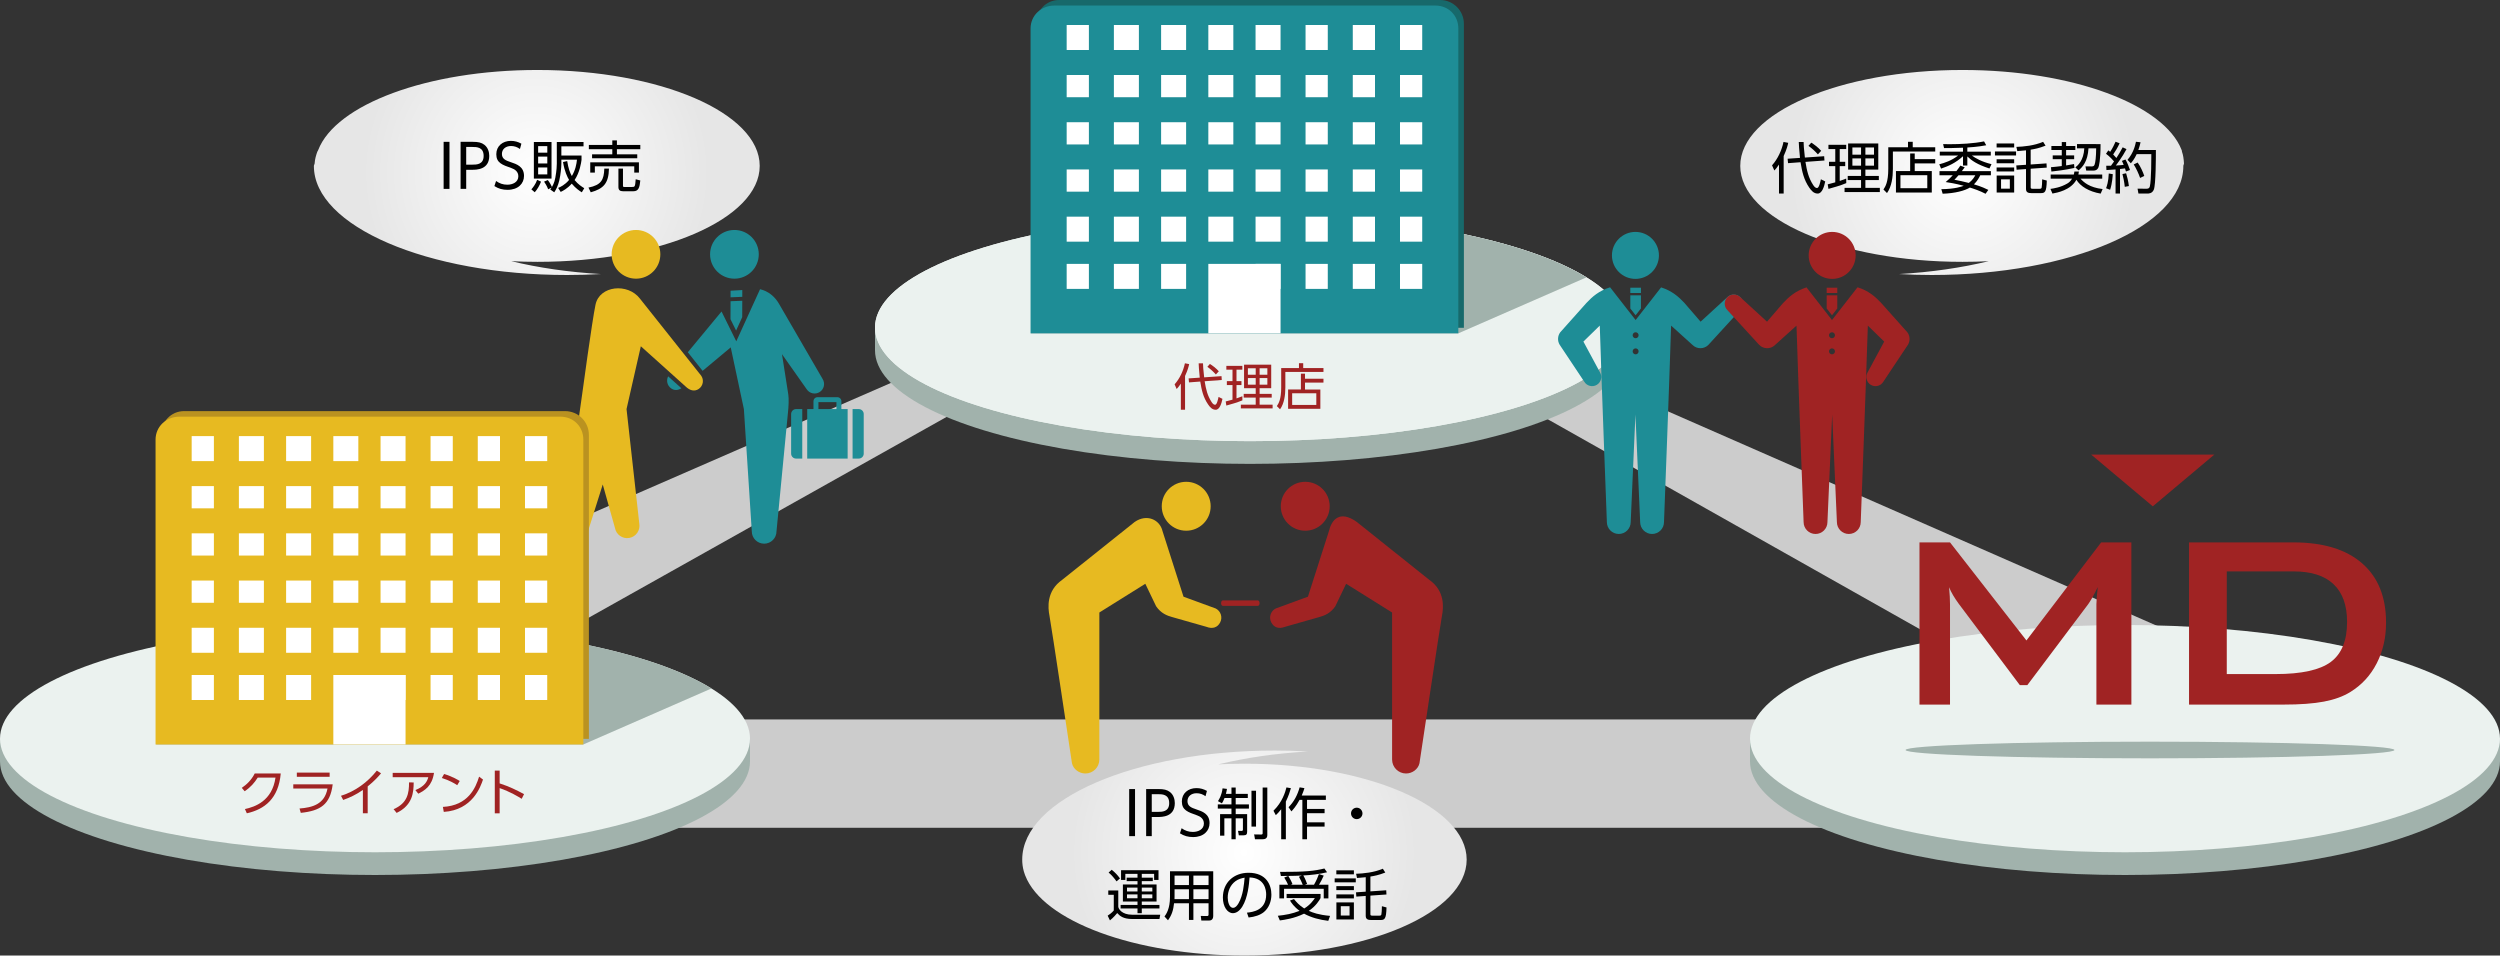 <?xml version="1.0" encoding="utf-8"?>
<!-- Generator: Adobe Illustrator 16.0.4, SVG Export Plug-In . SVG Version: 6.00 Build 0)  -->
<!DOCTYPE svg PUBLIC "-//W3C//DTD SVG 1.1//EN" "http://www.w3.org/Graphics/SVG/1.1/DTD/svg11.dtd">
<svg version="1.1" id="レイヤー_1" xmlns="http://www.w3.org/2000/svg" xmlns:xlink="http://www.w3.org/1999/xlink" x="0px"
	 y="0px" width="900px" height="344px" viewBox="0 0 900 344" enable-background="new 0 0 900 344" xml:space="preserve">
<rect x="0" y="0" width="900" height="344" fill="#333333" stroke="none"/>
<g>
	<rect x="187" y="259" fill="#CCCCCC" width="526" height="39"/>
	<polygon fill="#CCCCCC" points="135.336,265.347 98.966,234.533 461.488,76.486 475.857,74.301 	"/>
	<polygon fill="#CCCCCC" points="757.338,263.849 417.094,71.902 431.382,73.959 793.424,232.705 	"/>
	<g>
		<ellipse fill="#A1B2AC" cx="450" cy="126.091" rx="135" ry="40.909"/>
		<rect x="315" y="118" fill="#A1B2AC" width="270" height="8"/>
	</g>
	<g>
		<ellipse fill="#A1B2AC" cx="765" cy="274.091" rx="135" ry="40.909"/>
		<rect x="630" y="266" fill="#A1B2AC" width="270" height="8"/>
	</g>
	<g>
		<ellipse fill="#A1B2AC" cx="135" cy="274.091" rx="135" ry="40.909"/>
		<rect y="266" fill="#A1B2AC" width="270" height="8"/>
	</g>
	
		<radialGradient id="SVGID_1_" cx="758.393" cy="30.415" r="106.615" gradientTransform="matrix(-0.586 0 0 0.586 637.514 44.281)" gradientUnits="userSpaceOnUse">
		<stop  offset="0" style="stop-color:#FFFFFF"/>
		<stop  offset="1" style="stop-color:#E6E6E6"/>
	</radialGradient>
	<path fill="url(#SVGID_1_)" d="M113,59.729c0-0.306,0.253-0.612,0.271-0.917c0.087-1.521,0.509-2.952,1.001-4.3
		c0.013-0.037,0.086-0.073,0.1-0.109c0.05-0.136,0.13-0.27,0.184-0.404c6.324-16.345,39.257-28.805,78.921-28.805
		c44.187,0,80.016,15.461,80.016,34.534c0,19.072-35.817,34.534-80.004,34.534c-3.198,0-6.35-0.084-9.451-0.241
		c9.8,2.367,20.718,3.976,32.33,4.637c-3.926,0.224-8.173,0.341-12.24,0.341C153.933,99,113,81.436,113,59.771
		c0-0.007,0-0.014,0-0.021S113,59.736,113,59.729z"/>
	
		<radialGradient id="SVGID_2_" cx="1450.791" cy="30.415" r="106.201" gradientTransform="matrix(0.586 0 0 0.586 -143.512 44.281)" gradientUnits="userSpaceOnUse">
		<stop  offset="0" style="stop-color:#FFFFFF"/>
		<stop  offset="1" style="stop-color:#E6E6E6"/>
	</radialGradient>
	<path fill="url(#SVGID_2_)" d="M786,59.729c0-0.306,0.248-0.612,0.229-0.917c-0.087-1.521-0.259-2.952-0.751-4.3
		c-0.013-0.037,0.039-0.073,0.025-0.109c-0.05-0.136-0.067-0.27-0.121-0.404c-6.324-16.345-39.226-28.805-78.891-28.805
		c-44.187,0-80,15.461-80,34.534c0,19.072,35.825,34.534,80.013,34.534c3.198,0,6.354-0.084,9.454-0.241
		c-9.799,2.367-20.716,3.976-32.327,4.637c3.926,0.224,7.673,0.341,11.739,0.341C745.566,99,786,81.436,786,59.771
		c0-0.007,0-0.014,0-0.021S786,59.736,786,59.729z"/>
	<ellipse fill="#EBF2EF" cx="450" cy="117.909" rx="135" ry="40.909"/>
	<ellipse fill="#EBF2EF" cx="450" cy="117.909" rx="135" ry="40.909"/>
	<g>
		<defs>
			<ellipse id="SVGID_3_" cx="450" cy="117.909" rx="135" ry="40.909"/>
		</defs>
		<clipPath id="SVGID_4_">
			<use xlink:href="#SVGID_3_"  overflow="visible"/>
		</clipPath>
		<path clip-path="url(#SVGID_4_)" fill="#A1B2AC" d="M371,120h154l75-32.772c0-4.52-4.477-8.228-10-8.228H456
			c-5.523,0-10,3.708-10,8.228L371,120z"/>
	</g>
	<g>
		<path fill="#17696B" d="M527,118H373V8.571C373,3.837,376.552,0,381.286,0h137.143C523.163,0,527,3.837,527,8.571V118z"/>
		<path fill="#1E8D96" d="M525,120H371V10.286C371,5.552,374.838,2,379.571,2h137.144C521.449,2,525,5.552,525,10.286V120z"/>
		<g>
			<rect x="384" y="9" fill="#FFFFFF" width="8" height="9"/>
			<rect x="401" y="9" fill="#FFFFFF" width="9" height="9"/>
			<rect x="418" y="9" fill="#FFFFFF" width="9" height="9"/>
			<rect x="435" y="9" fill="#FFFFFF" width="9" height="9"/>
			<rect x="452" y="9" fill="#FFFFFF" width="9" height="9"/>
			<rect x="470" y="9" fill="#FFFFFF" width="8" height="9"/>
			<rect x="487" y="9" fill="#FFFFFF" width="8" height="9"/>
			<rect x="504" y="9" fill="#FFFFFF" width="8" height="9"/>
			<rect x="384" y="27" fill="#FFFFFF" width="8" height="8"/>
			<rect x="401" y="27" fill="#FFFFFF" width="9" height="8"/>
			<rect x="418" y="27" fill="#FFFFFF" width="9" height="8"/>
			<rect x="435" y="27" fill="#FFFFFF" width="9" height="8"/>
			<rect x="452" y="27" fill="#FFFFFF" width="9" height="8"/>
			<rect x="470" y="27" fill="#FFFFFF" width="8" height="8"/>
			<rect x="487" y="27" fill="#FFFFFF" width="8" height="8"/>
			<rect x="504" y="27" fill="#FFFFFF" width="8" height="8"/>
			<rect x="384" y="44" fill="#FFFFFF" width="8" height="8"/>
			<rect x="401" y="44" fill="#FFFFFF" width="9" height="8"/>
			<rect x="418" y="44" fill="#FFFFFF" width="9" height="8"/>
			<rect x="435" y="44" fill="#FFFFFF" width="9" height="8"/>
			<rect x="452" y="44" fill="#FFFFFF" width="9" height="8"/>
			<rect x="470" y="44" fill="#FFFFFF" width="8" height="8"/>
			<rect x="487" y="44" fill="#FFFFFF" width="8" height="8"/>
			<rect x="504" y="44" fill="#FFFFFF" width="8" height="8"/>
			<rect x="384" y="61" fill="#FFFFFF" width="8" height="8"/>
			<rect x="401" y="61" fill="#FFFFFF" width="9" height="8"/>
			<rect x="418" y="61" fill="#FFFFFF" width="9" height="8"/>
			<rect x="435" y="61" fill="#FFFFFF" width="9" height="8"/>
			<rect x="452" y="61" fill="#FFFFFF" width="9" height="8"/>
			<rect x="470" y="61" fill="#FFFFFF" width="8" height="8"/>
			<rect x="487" y="61" fill="#FFFFFF" width="8" height="8"/>
			<rect x="504" y="61" fill="#FFFFFF" width="8" height="8"/>
			<rect x="384" y="78" fill="#FFFFFF" width="8" height="9"/>
			<rect x="401" y="78" fill="#FFFFFF" width="9" height="9"/>
			<rect x="418" y="78" fill="#FFFFFF" width="9" height="9"/>
			<rect x="435" y="78" fill="#FFFFFF" width="9" height="9"/>
			<rect x="452" y="78" fill="#FFFFFF" width="9" height="9"/>
			<rect x="470" y="78" fill="#FFFFFF" width="8" height="9"/>
			<rect x="487" y="78" fill="#FFFFFF" width="8" height="9"/>
			<rect x="504" y="78" fill="#FFFFFF" width="8" height="9"/>
			<rect x="384" y="95" fill="#FFFFFF" width="8" height="9"/>
			<rect x="401" y="95" fill="#FFFFFF" width="9" height="9"/>
			<rect x="418" y="95" fill="#FFFFFF" width="9" height="9"/>
			<rect x="435" y="95" fill="#FFFFFF" width="26" height="25"/>
			<rect x="452" y="95" fill="#FFFFFF" width="9" height="9"/>
			<rect x="470" y="95" fill="#FFFFFF" width="8" height="9"/>
			<rect x="487" y="95" fill="#FFFFFF" width="8" height="9"/>
			<rect x="504" y="95" fill="#FFFFFF" width="8" height="9"/>
		</g>
	</g>
	<ellipse fill="#EBF2EF" cx="765" cy="265.909" rx="135" ry="40.909"/>
	<ellipse fill="#A1B2AC" cx="774" cy="270" rx="88" ry="3"/>
	<ellipse fill="#EBF2EF" cx="135" cy="265.909" rx="135" ry="40.909"/>
	<g>
		<g>
			<path fill="#A02323" d="M691.011,253.651v-58.39h10.994l27.511,35.302l26.899-35.302h10.883v58.39h-12.595v-36.073
				c0-0.698,0.046-1.582,0.136-2.65c0.094-1.07,0.214-2.263,0.359-3.588c-0.737,1.511-1.378,2.754-1.933,3.731
				c-0.551,0.971-1.047,1.772-1.489,2.4l-21.93,29.166h-2.71l-21.985-29.274c-0.812-1.11-1.499-2.148-2.068-3.125
				c-0.573-0.978-1.041-1.922-1.41-2.848c0.112,1.218,0.192,2.322,0.248,3.319c0.056,0.991,0.084,1.955,0.084,2.868v36.073H691.011z
				"/>
			<path fill="#A02323" d="M788.051,253.651v-58.39h37.566c10.709,0,18.947,2.509,24.717,7.514
				c5.764,5.008,8.645,12.121,8.645,21.322c0,5.453-1.122,10.36-3.371,14.72c-2.244,4.369-5.413,7.805-9.5,10.307
				c-2.543,1.583-5.699,2.729-9.471,3.449c-3.779,0.719-8.61,1.078-14.504,1.078H788.051z M801.638,242.664h17.568
				c9.356,0,15.98-1.462,19.886-4.37c3.902-2.909,5.856-7.71,5.856-14.414c0-5.972-1.62-10.486-4.862-13.563
				c-3.239-3.073-8.027-4.611-14.363-4.611h-24.085V242.664z"/>
		</g>
		<polygon fill="#A02323" points="775.004,182.281 752.829,163.652 797.158,163.652 		"/>
	</g>
	<g>
		<g>
			<circle fill="#A02323" cx="469.883" cy="182.252" r="8.805"/>
			<path fill="#A02323" d="M459.238,219.066c-1.816,0.941-2.525,3.176-1.584,4.992c0.94,1.814,2.684,2.486,4.991,1.583l12.304-3.501
				c1.754-0.473,4.038-1.331,5.768-3.891l3.885-8.089l16.55,10.341v52.924c0,2.777,2.252,5.031,5.029,5.031
				c2.245,0,4.358-1.558,4.83-3.699c0,0,7.53-50.281,8.098-53.121c0.569-2.84,1.136-8.898-4.544-12.875l-26.139-20.866
				c-6.129-4.377-9.052-0.777-9.998,3.252l-7.573,23.66L459.238,219.066z"/>
		</g>
		<g>
			<circle fill="#E7BA21" cx="427.035" cy="182.252" r="8.805"/>
			<path fill="#E7BA21" d="M437.68,219.066c1.816,0.941,2.525,3.176,1.584,4.992c-0.939,1.814-2.684,2.486-4.992,1.583
				l-12.303-3.501c-1.754-0.473-4.037-1.331-5.77-3.891l-3.883-8.089l-16.549,10.341v52.924c0,2.777-2.254,5.031-5.029,5.031
				c-2.247,0-4.359-1.558-4.832-3.699c0,0-7.529-50.281-8.098-53.121s-1.135-8.898,4.545-12.875l26.139-20.866
				c4.414-3.041,9.053-0.777,9.998,3.252l7.572,23.66L437.68,219.066z"/>
		</g>
		<path fill="#A02323" d="M453.449,217.129c0,0.547-0.288,0.99-0.643,0.99h-12.578c-0.353,0-0.641-0.443-0.641-0.99l0,0
			c0-0.547,0.288-0.99,0.641-0.99h12.578C453.161,216.139,453.449,216.582,453.449,217.129L453.449,217.129z"/>
	</g>
	<g>
		<g>
			<circle fill="#E7BA21" cx="228.958" cy="91.556" r="8.767"/>
			<path fill="#E7BA21" d="M252.429,135.25l-22.025-27.717c-4.357-5.742-14.554-4.752-16.011,2.109
				c-1.239,5.84-4.828,32.383-4.828,32.383c-0.016,0.093-0.029,0.193-0.042,0.296l-6.723,47.626
				c-0.544,2.395,0.957,4.777,3.354,5.321c2.395,0.543,4.777-0.958,5.32-3.354l5.52-17.502l4.395,15.647
				c0.43,2.418,2.738,4.029,5.157,3.599c2.418-0.429,4.03-2.739,3.601-5.157l-4.593-41.231l5.147-22.613l16.127,14.486
				c1.502,1.454,3.2,1.928,4.748,0.854C253.121,138.922,253.503,136.796,252.429,135.25z"/>
			<circle fill="#1E8D96" cx="264.393" cy="91.556" r="8.767"/>
			<g>
				<path fill="#1E8D96" d="M290.596,165.086h14.553v-17.814h-2.25v-2.828c0-0.802-0.653-1.455-1.455-1.455h-7.143
					c-0.801,0-1.453,0.652-1.453,1.455v2.828h-2.252V165.086z M294.63,144.771h6.486v2.5h-6.486V144.771z"/>
				<path fill="#1E8D96" d="M288.815,147.272h-2.229c-0.982,0-1.78,0.797-1.78,1.783v14.249c0,0.984,0.798,1.783,1.78,1.783h2.229
					V147.272z"/>
				<path fill="#1E8D96" d="M309.158,147.272h-2.228v17.814h2.228c0.984,0,1.782-0.798,1.782-1.783v-14.249
					C310.94,148.069,310.143,147.272,309.158,147.272z"/>
			</g>
			<path fill="#1E8D96" d="M240.53,135.483c-0.754,1.484-0.332,3.334,1.064,4.327c1.203,0.853,2.464,0.729,3.715-0.034
				L240.53,135.483z"/>
		</g>
		<g>
			<path fill="#1E8D96" d="M296.129,136.415l-8.833-15.228l-6.625-11.422c-1.71-3.174-4.298-5.015-7.054-5.647l-8.558,18.76
				l-5.309-10.738l-12.137,14.664l5.324,6.701l10.126-8.449l4.734,22.216l2.846,44.006c0,2.456,1.993,4.447,4.449,4.447
				c2.455,0,4.447-1.992,4.447-4.447l4.146-42.966c0.198-1.782,0.347-4.801,0.101-6.286c0,0-1.109-6.948-2.271-14.52l8.868,12.589
				c1.015,1.587,3.125,2.049,4.711,1.034C296.683,140.112,297.146,138.001,296.129,136.415z"/>
			<polygon fill="#1E8D96" points="267.219,106.861 267.226,104.423 263.007,104.66 263,107.032 			"/>
			<polygon fill="#1E8D96" points="264.998,119.002 267.201,114.177 267.215,108.271 262.996,108.441 262.98,114.92 			"/>
		</g>
	</g>
	<g>
		<path fill="#A02323" d="M426.619,147.511h-1.512v-9.399c-0.738,1.099-1.099,1.495-1.513,1.927l-0.738-1.675
			c1.873-2.106,3.151-4.896,3.709-7.58l1.531,0.288c-0.144,0.685-0.45,2.053-1.477,4.285V147.511z M439.745,135.412l0.09,1.386
			l-6.158,0.45c0.468,2.845,0.954,5.132,2.557,7.581c0.522,0.792,0.937,0.882,1.225,0.882c0.612,0,1.044-1.944,1.224-2.827
			l1.405,0.702c-0.324,1.585-0.99,3.926-2.431,3.926c-1.243,0-2.035-0.883-2.737-1.909c-1.8-2.61-2.358-5.312-2.827-8.246
			l-4.051,0.306l-0.144-1.44l4.015-0.27c-0.306-3.043-0.36-4.178-0.396-5.149h1.566c0.018,0.828,0.072,2.196,0.414,5.041
			L439.745,135.412z M437.71,134.817c-0.882-1.008-1.927-1.962-3.061-2.755l0.918-1.044c0.846,0.522,2.215,1.513,3.205,2.646
			L437.71,134.817z"/>
		<path fill="#A02323" d="M447.265,144.125c-1.782,0.774-4.339,1.477-5.78,1.873l-0.234-1.477c0.63-0.144,1.621-0.432,2.449-0.648
			v-5.257h-2.035v-1.405h2.035v-4.123h-2.215v-1.386h5.762v1.386h-2.106v4.123h1.783v1.405h-1.783v4.807
			c0.882-0.306,1.44-0.521,2.106-0.773L447.265,144.125z M457.637,131.289v8.462h-4.178v2.053h4.357v1.332h-4.357v2.539h4.682v1.351
			h-11.434v-1.351h5.348v-2.539h-4.321v-1.332h4.321v-2.053h-4.195v-8.462H457.637z M452.055,132.584h-2.809v2.322h2.809V132.584z
			 M452.055,136.114h-2.809v2.358h2.809V136.114z M456.25,132.584h-2.791v2.322h2.791V132.584z M456.25,136.114h-2.791v2.358h2.791
			V136.114z"/>
		<path fill="#A02323" d="M476.447,133.899h-13.721v5.6c0,2.701-0.396,5.744-1.908,7.851l-1.152-1.152
			c0.63-0.954,1.566-2.377,1.566-6.734v-6.95h6.392v-1.765h1.53v1.765h7.293V133.899z M468.326,140.219v-5.69h1.477v1.819h6.645
			v1.386h-6.645v2.485h5.527v6.949h-11.613v-6.949H468.326z M473.872,141.569h-8.696v4.214h8.696V141.569z"/>
	</g>
	<g>
		<path fill="#A02323" d="M88.177,291.26c3.619-0.791,9.795-2.881,11.001-11.324h-6.392c-1.188,1.871-2.539,3.457-4.717,4.914
			l-1.026-1.223c1.729-1.172,3.439-2.756,4.664-5.186h9.362c-0.792,9.127-5.888,12.928-12.208,14.35L88.177,291.26z"/>
		<path fill="#A02323" d="M119.771,282.365c-0.9,7.275-4.411,9.525-11.487,10.264l-0.45-1.566c4.627-0.361,9.021-1.514,10.065-7.184
			h-12.315v-1.514H119.771z M118.672,278.135v1.512h-11.812v-1.512H118.672z"/>
		<path fill="#A02323" d="M132.369,292.773h-1.729v-8.391c-2.449,1.709-4.79,2.791-7.094,3.6l-0.792-1.494
			c5.131-1.602,9.561-4.861,12.91-9.074l1.513,0.99c-0.792,0.936-2.287,2.684-4.808,4.699V292.773z"/>
		<path fill="#A02323" d="M156.239,278.242c-0.702,4.771-3.331,6.303-5.654,7.49l-1.044-1.297c3.493-1.439,4.25-3.223,4.646-4.645
			h-12.82v-1.549H156.239z M141.69,291.297c4.951-2.125,5.582-5.637,5.563-9.633l1.675,0.018c-0.036,3.492-0.306,8.156-6.14,10.965
			L141.69,291.297z"/>
		<path fill="#A02323" d="M164.606,282.672c-1.062-0.721-2.953-1.783-5.546-2.594l0.811-1.439c3.187,0.955,5.167,2.232,5.636,2.521
			L164.606,282.672z M159.439,290.486c9.11-0.486,11.793-6.859,13.036-10.893l1.404,1.043c-0.864,2.557-3.745,10.965-14.116,11.65
			L159.439,290.486z"/>
		<path fill="#A02323" d="M187.811,287.568c-1.224-0.756-4.177-2.557-7.94-3.852v9.092h-1.747v-15.395h1.747v4.609
			c3.403,1.08,6.194,2.467,8.787,3.871L187.811,287.568z"/>
	</g>
	<g>
		<path d="M161.812,51.059V68h-2.107V51.059H161.812z"/>
		<path d="M170.219,51.059c1.957,0,3.117,0.258,4.171,1.075c1.29,1.01,1.741,2.623,1.741,3.978c0,5.009-4.601,5.009-6.256,5.009
			h-2.042V68h-2.021V51.059H170.219z M170.09,59.271c1.397,0,4.02,0,4.02-3.139c0-3.225-2.558-3.225-4.02-3.225h-2.258v6.364H170.09
			z"/>
		<path d="M187.182,53.639c-0.989-0.709-2-1.075-3.204-1.075c-1.892,0-3.289,1.096-3.289,2.859c0,1.806,1.419,2.365,3.16,2.945
			c2.236,0.731,4.794,1.655,4.794,4.966c0,2.752-2.107,5.009-5.934,5.009c-1.763,0-3.268-0.408-4.729-1.354l0.602-1.828
			c1.226,0.881,2.516,1.333,4.042,1.333c1.957,0,3.978-0.925,3.978-3.032c0-1.677-1.269-2.537-2.472-2.945
			c-3.375-1.183-5.461-1.892-5.461-5.009c0-2.902,2.257-4.794,5.246-4.794c1.376,0,2.58,0.344,3.784,1.01L187.182,53.639z"/>
		<path d="M191.288,68.171c0.5-0.56,1.541-1.84,2.081-3.441l1.4,0.66c-0.44,1.22-1.34,2.821-2.261,3.821L191.288,68.171z
			 M198.55,51.127V64.29h-6.361V51.127H198.55z M197.029,52.607h-3.301v2.36h3.301V52.607z M197.029,56.368h-3.301v2.48h3.301
			V56.368z M197.029,60.289h-3.301v2.5h3.301V60.289z M200.45,51.127h9.622v1.541h-7.982v3.321h7.262v1.58
			c-0.14,1.061-0.64,4.501-2.5,7.242c1.26,1.561,2.661,2.44,3.481,2.94l-0.88,1.48c-0.82-0.52-2.181-1.4-3.621-3.121
			c-1.621,1.82-3.181,2.601-3.981,2.98l-0.92-1.44c0.82-0.34,2.4-1.041,3.941-2.881c-0.64-1.04-1.62-3.061-2.181-6.441l1.5-0.34
			c0.44,2.701,0.98,4.181,1.68,5.381c1.32-2.24,1.661-4.261,1.841-5.881h-5.622v1.5c0,1.26-0.26,3.901-0.74,5.941
			c-0.44,1.9-1.161,3.361-1.821,4.301l-1.44-1.02c0.24-0.3,0.34-0.44,0.52-0.72l-1.26,0.66c-0.5-1.34-1.26-2.44-1.48-2.761
			l1.34-0.58c0.66,0.82,1.28,1.98,1.5,2.5c0.8-1.46,1.12-2.3,1.5-5.201c0.1-0.72,0.24-2.041,0.24-3.181V51.127z"/>
		<path d="M211.848,67.531c4.561-0.92,5.581-2.741,5.701-6.841h1.68c-0.12,5.421-2.04,7.261-6.561,8.542L211.848,67.531z
			 M220.43,52.167v-1.621h1.66v1.621h8.422v1.54h-8.422v1.841h7.322v1.42h-16.264v-1.42h7.282v-1.841h-8.442v-1.54H220.43z
			 M230.012,58.429v3.701h-1.681v-2.26h-14.183v2.26h-1.66v-3.701H230.012z M224.271,68.851c-1.121,0-1.641-0.48-1.641-1.5v-6.661
			h1.641v6.061c0,0.42,0.02,0.56,0.48,0.56h2.761c1.02,0,1.14-0.02,1.34-2.78l1.661,0.44c-0.24,2.541-0.64,3.881-2.5,3.881H224.271z
			"/>
	</g>
	<g>
		<path d="M642.12,69.681h-1.681V59.239c-0.82,1.22-1.221,1.66-1.68,2.14l-0.82-1.86c2.08-2.34,3.5-5.441,4.121-8.422l1.699,0.32
			c-0.16,0.76-0.5,2.28-1.64,4.761V69.681z M656.703,56.238l0.1,1.541l-6.841,0.5c0.521,3.161,1.06,5.701,2.841,8.422
			c0.58,0.88,1.039,0.98,1.359,0.98c0.681,0,1.16-2.16,1.361-3.141l1.56,0.78c-0.36,1.76-1.101,4.361-2.7,4.361
			c-1.381,0-2.261-0.98-3.041-2.12c-2-2.901-2.621-5.901-3.141-9.162l-4.501,0.34l-0.159-1.6l4.461-0.3
			c-0.341-3.38-0.4-4.641-0.441-5.721h1.741c0.021,0.92,0.079,2.441,0.46,5.602L656.703,56.238z M654.443,55.578
			c-0.98-1.12-2.141-2.18-3.401-3.061l1.021-1.16c0.939,0.58,2.46,1.68,3.561,2.94L654.443,55.578z"/>
		<path d="M664.66,65.92c-1.98,0.86-4.82,1.641-6.421,2.081l-0.261-1.64c0.701-0.16,1.801-0.48,2.721-0.72v-5.841h-2.26v-1.561h2.26
			v-4.581h-2.46v-1.54h6.401v1.54H662.3v4.581h1.98v1.561h-1.98v5.341c0.98-0.34,1.601-0.58,2.341-0.86L664.66,65.92z
			 M676.184,51.657v9.402h-4.642v2.28h4.841v1.48h-4.841v2.821h5.201v1.5h-12.702v-1.5h5.94V64.82h-4.801v-1.48h4.801v-2.28h-4.661
			v-9.402H676.184z M669.981,53.097h-3.12v2.581h3.12V53.097z M669.981,57.018h-3.12v2.621h3.12V57.018z M674.643,53.097h-3.101
			v2.581h3.101V53.097z M674.643,57.018h-3.101v2.621h3.101V57.018z"/>
		<path d="M696.684,54.558h-15.244v6.221c0,3.001-0.439,6.381-2.12,8.722l-1.28-1.28c0.7-1.061,1.74-2.641,1.74-7.482v-7.722h7.102
			v-1.96h1.701v1.96h8.102V54.558z M687.661,61.579v-6.321h1.641v2.021h7.382v1.54h-7.382v2.761h6.142v7.722H682.54v-7.722H687.661z
			 M693.822,63.08h-9.662v4.681h9.662V63.08z"/>
		<path d="M708.241,54.598h8.442v1.4h-6.802c1.181,0.9,3.561,2.26,7.062,3.101l-0.74,1.56c-4.4-1.42-6.401-2.84-7.962-4.341v3.281
			h-1.56v-3.361c-2.661,2.441-5.302,3.601-7.902,4.461l-0.641-1.56c1.881-0.48,4.381-1.28,6.781-3.141h-6.601v-1.4h8.362v-1.42
			c-3.741,0.16-5.701,0.14-6.822,0.14l-0.34-1.44c0.54,0.02,1.221,0.04,2.28,0.04c3.801,0,8.802-0.24,12.463-1.02l0.78,1.4
			c-1,0.18-3.081,0.58-6.802,0.8V54.598z M714.803,69.761c-1.961-1.04-4.32-1.84-5.641-2.24c-1.861,1.14-5.322,2.061-9.803,2.22
			l-0.48-1.64c5.002-0.04,7.521-1,8.062-1.22c-3.141-0.84-5.142-1.14-6.502-1.34c0.9-0.76,1.66-1.46,2.561-2.44h-4.781v-1.5h6.082
			c0.76-0.94,1.1-1.5,1.42-1.98l1.58,0.6c-0.539,0.74-0.76,1.041-1.04,1.38h10.462v1.5h-3.84c-0.381,0.82-0.98,1.98-2.261,3.261
			c2.681,0.78,4.421,1.62,5.181,2L714.803,69.761z M705.061,63.1c-0.76,0.88-1.08,1.22-1.48,1.6c1.601,0.32,3.521,0.7,5.201,1.16
			c1.42-1.1,2-2.18,2.32-2.76H705.061z"/>
		<path d="M725.781,54.538v1.42h-7.602v-1.42H725.781z M725.101,51.637v1.44h-6.321v-1.44H725.101z M725.101,57.338v1.44h-6.321
			v-1.44H725.101z M725.101,60.299v1.44h-6.321v-1.44H725.101z M725.101,63.18v6.141h-6.302V63.18H725.101z M723.541,64.56h-3.161
			v3.361h3.161V64.56z M731.042,59.219l5.701-0.4l0.08,1.521l-5.781,0.4v6.622c0,0.34,0,0.6,0.681,0.6h2.561
			c0.539,0,0.66-0.2,0.72-0.48c0.08-0.32,0.18-1.701,0.18-2.921l1.661,0.44c-0.101,4.181-0.681,4.521-2.161,4.521h-3.381
			c-1.021,0-1.94-0.2-1.94-1.48v-7.182l-3.381,0.24l-0.119-1.541l3.5-0.24v-5.201c-1.28,0.14-1.94,0.2-3.141,0.28l-0.32-1.52
			c2.682-0.1,6.402-0.44,9.623-1.821l0.879,1.38c-2.46,0.96-4,1.22-5.36,1.44V59.219z"/>
		<path d="M738.159,68c1.16-0.16,3.7-0.52,6.142-1.98c0.72-0.42,1.24-1.02,1.641-1.7h-7.702v-1.48h8.321
			c0.121-0.4,0.16-0.68,0.221-1.1h1.62c-0.06,0.48-0.101,0.68-0.181,1.1h8.582v1.48h-7.821c1.181,1.32,3.221,3.181,7.962,3.741
			l-0.7,1.64c-4.321-0.74-7.321-2.68-8.742-4.981c-2.021,3.721-6.901,4.661-8.622,4.961L738.159,68z M746.801,60.459
			c-3.74,0.8-6.521,1.1-8.302,1.3l-0.159-1.561c1.279-0.12,2.66-0.24,3.9-0.42v-2.46h-3.261v-1.38h3.261v-1.94h-3.741v-1.44h3.741
			v-1.42h1.561v1.42h3.32v1.44h-3.32v1.94h2.9v1.38h-2.9v2.24c1.561-0.24,1.84-0.3,2.86-0.5L746.801,60.459z M756.203,51.877
			c0,5.921-0.6,7.982-0.76,8.362c-0.16,0.4-0.541,1.18-1.841,1.18h-2.561l-0.28-1.52l2.281,0.02c0.72,0,0.879-0.32,1.02-0.68
			c0.28-0.72,0.54-2.801,0.561-5.841h-2.761c-0.28,4.781-2.181,6.781-3.581,7.941l-1.16-1.08c0.76-0.6,3.021-2.4,3.221-6.861h-2.621
			v-1.521H756.203z"/>
		<path d="M765.541,53.697c-1.521,2.841-3.48,5.441-3.842,5.881c1.521-0.06,2.241-0.16,2.821-0.22c-0.22-0.601-0.42-1.021-0.64-1.44
			l1.279-0.5c0.601,0.96,1.441,3.121,1.641,3.781l-1.46,0.54c-0.08-0.3-0.14-0.48-0.341-1.12c-1.119,0.16-1.52,0.2-1.8,0.22v8.842
			H761.6v-8.682c-1.96,0.14-2.461,0.18-3.28,0.22l-0.08-1.541c0.56,0,0.681,0,1.72-0.02c0.621-0.82,0.881-1.18,1.101-1.541
			c-0.319-0.38-1.399-1.64-2.9-2.76l0.841-1.22c0.18,0.14,0.319,0.26,0.66,0.52c0.939-1.44,1.459-2.561,1.939-3.641l1.461,0.56
			c-0.701,1.54-1.621,3.041-2.32,4.041c0.08,0.1,0.6,0.62,1.16,1.26c0.82-1.28,1.42-2.22,2.26-3.841L765.541,53.697z M758.18,67.76
			c0.279-0.72,0.859-2.32,0.979-5.301l1.44,0.24c-0.04,0.54-0.18,3.321-0.96,5.622L758.18,67.76z M764.92,67.26
			c-0.159-1.78-0.6-3.661-0.84-4.601l1.32-0.28c0.34,1.1,0.78,2.76,1,4.601L764.92,67.26z M765.9,57.538
			c2.181-2.5,2.801-5.301,3.041-6.501l1.66,0.18c-0.199,0.9-0.42,1.721-0.8,2.781h6.321c0,2.561-0.02,12.422-0.74,14.243
			c-0.58,1.44-1.84,1.44-2.36,1.44h-3.181l-0.32-1.76l3.181,0.02c0.48,0,1.021-0.02,1.24-0.82c0.56-2.08,0.54-11.042,0.54-11.622
			h-5.281c-0.859,1.86-1.66,2.76-2.1,3.28L765.9,57.538z M770.441,64.06c-0.52-1.54-1.42-3.46-2.301-4.861l1.421-0.68
			c1.021,1.4,1.94,3.5,2.38,4.821L770.441,64.06z"/>
	</g>
	
		<radialGradient id="SVGID_5_" cx="876.6" cy="639.836" r="106.345" gradientTransform="matrix(-0.586 0 0 -0.586 961.512 681.914)" gradientUnits="userSpaceOnUse">
		<stop  offset="0" style="stop-color:#FFFFFF"/>
		<stop  offset="1" style="stop-color:#E6E6E6"/>
	</radialGradient>
	<path fill="url(#SVGID_5_)" d="M368,309.466c0,0.306,0.002,0.612,0.021,0.917c0.087,1.521,0.384,2.951,0.876,4.299
		c0.013,0.037,0.023,0.073,0.037,0.109c0.05,0.136,0.099,0.27,0.152,0.404C375.41,331.54,408.327,344,447.992,344
		C492.179,344,528,328.539,528,309.467s-35.821-34.535-80.009-34.535c-3.198,0-6.352,0.084-9.452,0.241
		c9.799-2.366,20.717-3.976,32.328-4.637c-3.926-0.224-7.922-0.341-11.989-0.341c-50.195,0-90.878,17.564-90.878,39.229
		c0,0.007,0,0.014,0,0.021S368,309.459,368,309.466z"/>
	<g>
		<path d="M408.612,284.058V301h-2.107v-16.942H408.612z"/>
		<path d="M417.019,284.058c1.957,0,3.117,0.259,4.171,1.075c1.29,1.01,1.741,2.623,1.741,3.978c0,5.009-4.601,5.009-6.256,5.009
			h-2.042V301h-2.021v-16.942H417.019z M416.89,292.271c1.397,0,4.02,0,4.02-3.139c0-3.226-2.558-3.226-4.02-3.226h-2.258v6.364
			H416.89z"/>
		<path d="M433.982,286.638c-0.989-0.71-2-1.075-3.204-1.075c-1.892,0-3.289,1.097-3.289,2.859c0,1.807,1.419,2.365,3.16,2.945
			c2.236,0.731,4.794,1.656,4.794,4.967c0,2.752-2.107,5.01-5.934,5.01c-1.763,0-3.268-0.408-4.729-1.354l0.602-1.827
			c1.226,0.881,2.516,1.332,4.042,1.332c1.957,0,3.978-0.924,3.978-3.031c0-1.677-1.269-2.537-2.472-2.945
			c-3.375-1.183-5.461-1.893-5.461-5.01c0-2.902,2.257-4.794,5.246-4.794c1.376,0,2.58,0.344,3.784,1.011L433.982,286.638z"/>
		<path d="M443.329,285.787v-2.262h1.521v2.262h4.361v1.5h-4.361v2.301h4.761v1.52h-4.761v1.98h4.121v6.342
			c0,0.859-0.26,1.28-1.22,1.28h-1.78l-0.28-1.601l1.3,0.02c0.42,0,0.46-0.26,0.46-0.58v-3.961h-2.601v7.542h-1.521v-7.542h-2.561
			v6.262h-1.54v-7.762h4.101v-1.98h-4.921v-1.52h4.921v-2.301h-2.5c-0.38,1.02-0.64,1.439-0.94,1.92l-1.42-0.8
			c0.56-0.86,1.34-2.181,1.66-4.601l1.581,0.199c-0.12,0.701-0.2,1.141-0.38,1.781H443.329z M452.171,284.666v12.902h-1.64v-12.902
			H452.171z M456.232,283.525v17.125c0,1.399-1.141,1.479-1.701,1.479h-2.74l-0.301-1.74l2.541,0.04c0.48,0,0.521-0.24,0.521-0.52
			v-16.385H456.232z"/>
		<path d="M462.908,302.13h-1.68v-10.802c-0.82,1.08-1.44,1.66-1.94,2.12l-0.841-1.581c3.182-3.1,4.242-6.681,4.682-8.4l1.601,0.279
			c-0.341,1.221-0.86,2.82-1.821,4.821V302.13z M463.869,290.588c1.98-1.941,3.261-4.461,4.001-7.142l1.72,0.28
			c-0.199,0.68-0.379,1.3-0.96,2.66h8.683v1.561h-6.782v3.26h6.321v1.541h-6.321v3.281h6.321v1.539h-6.321v4.562h-1.681v-14.183h-1
			c-1.34,2.461-2.4,3.561-2.94,4.16L463.869,290.588z"/>
		<path d="M490.49,292.828c0,1.1-0.9,2.061-2.061,2.061s-2.061-0.94-2.061-2.061c0-1.16,0.94-2.061,2.061-2.061
			C489.57,290.768,490.49,291.708,490.49,292.828z"/>
		<path d="M402.58,320.558v5.802c0,0.74,1.2,2.94,5.001,2.94h10.103l-0.28,1.54h-9.822c-3.201,0-4.481-1.12-5.381-2.141
			c-0.32,0.381-1.38,1.66-2.621,2.641l-0.82-1.7c0.52-0.319,1.541-1.06,2.201-1.86v-5.641h-1.98v-1.581H402.58z M401.94,317.297
			c-0.56-0.84-1.74-2.301-2.84-3.181l1.12-1c1.3,1.04,2.101,1.94,2.98,3.12L401.94,317.297z M417.403,327.039h-6.361v1.721h-1.541
			v-1.721h-6.081v-1.26h6.081v-1.221h-5.261v-6.141h5.261v-1.221h-3.901v-1.24h3.901v-1.36h-4.381v2.181h-1.54v-3.501h13.483v3.501
			h-1.581v-2.181h-4.441v1.36h3.961v1.24h-3.961v1.221h5.321v6.141h-5.321v1.221h6.361V327.039z M409.501,319.537h-3.781v1.381
			h3.781V319.537z M409.501,321.979h-3.781v1.4h3.781V321.979z M414.843,319.537h-3.801v1.381h3.801V319.537z M414.843,321.979
			h-3.801v1.4h3.801V321.979z"/>
		<path d="M436.763,329.699c0,1.461-0.88,1.701-1.581,1.701h-2.701l-0.2-1.66l2.34,0.02c0.34,0,0.46-0.221,0.46-0.54v-4.041h-5.461
			v6.001h-1.601v-6.001h-5.361c-0.26,2.4-0.78,4.2-2.181,6.121l-1.26-1.36c0.58-0.8,1.98-2.721,1.98-7.041v-9.242h15.563V329.699z
			 M428.021,320.138h-5.181v2.501c0,0.24,0,0.32-0.02,1.039h5.201V320.138z M428.021,315.217h-5.181v3.4h5.181V315.217z
			 M435.083,315.217h-5.461v3.4h5.461V315.217z M435.083,320.138h-5.461v3.54h5.461V320.138z"/>
		<path d="M448.901,328.56c2.06-0.22,6.921-0.8,6.921-6.521c0-1.581-0.48-5.981-5.981-6.161c-0.18,2.32-0.58,7.241-2.641,10.542
			c-1.18,1.86-2.46,2.32-3.361,2.32c-1.96,0-3.601-2.32-3.601-5.621c0-5.44,3.961-8.922,9.242-8.922
			c6.481,0,8.222,4.481,8.222,7.862c0,2.38-0.86,4.74-2.681,6.261c-1.3,1.08-3.301,1.761-5.521,1.98L448.901,328.56z
			 M444.76,317.236c-1.86,1.361-2.781,3.602-2.781,5.922c0,1.36,0.5,3.66,1.92,3.66c0.84,0,1.44-0.739,1.96-1.619
			c1.681-2.881,2-6.941,2.201-9.242C446.881,316.177,445.78,316.477,444.76,317.236z"/>
		<path d="M478.184,331.5c-3.041-0.359-6.041-1.12-8.723-2.58c-3.5,1.721-7.061,2.221-8.721,2.439l-0.721-1.68
			c2.74-0.28,5.221-0.721,7.822-1.78c-2.061-1.501-2.961-2.921-3.441-3.7l1.44-0.541c0.72,0.92,1.8,2.201,3.681,3.4
			c2.16-1.3,3.301-2.96,3.841-3.76H463.18v-1.48h12.223v1.48c-0.5,0.9-1.619,2.82-4.24,4.621c1.52,0.64,3.381,1.4,7.662,1.8
			L478.184,331.5z M473.043,318.497c0.859-1.479,1.459-2.921,1.76-3.821l1.74,0.541c-0.641,1.46-0.98,2.061-1.7,3.28h3.381v4.921
			h-1.681v-3.461H462.26v3.461h-1.68v-4.921h3.12c-0.2-0.46-0.72-1.56-1.38-2.581l1.439-0.58c-0.779,0.021-1.66,0.021-2.641,0.021
			l-0.299-1.479c9.102,0.039,12.382-0.341,15.963-1.221l0.96,1.359c-2.32,0.602-6.121,1.061-8.542,1.141
			c0.74,1.301,1.16,2.521,1.361,3.041l-0.781,0.3H473.043z M468.981,318.497c-0.38-0.979-0.841-1.921-1.36-2.86l1.041-0.439
			c-1.32,0.08-3.481,0.119-4.861,0.139c0.479,0.761,1.16,2.021,1.48,2.922l-0.58,0.239H468.981z"/>
		<path d="M488.081,316.217v1.42h-7.602v-1.42H488.081z M487.4,313.316v1.439h-6.32v-1.439H487.4z M487.4,319.018v1.439h-6.32
			v-1.439H487.4z M487.4,321.979v1.439h-6.32v-1.439H487.4z M487.4,324.859V331H481.1v-6.141H487.4z M485.841,326.238h-3.161v3.361
			h3.161V326.238z M493.342,320.898l5.701-0.4l0.08,1.52l-5.781,0.4v6.621c0,0.34,0,0.601,0.681,0.601h2.561
			c0.54,0,0.66-0.2,0.72-0.479c0.08-0.32,0.18-1.701,0.18-2.922l1.661,0.441c-0.101,4.18-0.681,4.521-2.161,4.521h-3.381
			c-1.02,0-1.939-0.2-1.939-1.48v-7.182l-3.381,0.24l-0.12-1.54l3.501-0.24v-5.201c-1.281,0.14-1.94,0.199-3.141,0.279l-0.32-1.52
			c2.681-0.1,6.401-0.44,9.622-1.82l0.88,1.38c-2.461,0.96-4,1.22-5.361,1.44V320.898z"/>
	</g>
	<g>
		<defs>
			<ellipse id="SVGID_6_" cx="135" cy="265.909" rx="135" ry="40.909"/>
		</defs>
		<clipPath id="SVGID_7_">
			<use xlink:href="#SVGID_6_"  overflow="visible"/>
		</clipPath>
		<path clip-path="url(#SVGID_7_)" fill="#A1B2AC" d="M56,268h154l75-32.773c0-4.52-4.477-8.227-10-8.227H141
			c-5.523,0-10,3.707-10,8.227L56,268z"/>
	</g>
	<g>
		<path fill="#BA9220" d="M212,266H58V156.571c0-4.734,3.552-8.571,8.286-8.571h137.143c4.734,0,8.571,3.837,8.571,8.571V266z"/>
		<g>
			<rect x="71" y="156" fill="#FFFFFF" width="8" height="8"/>
			<rect x="88" y="156" fill="#FFFFFF" width="8" height="8"/>
			<rect x="105" y="156" fill="#FFFFFF" width="8" height="8"/>
			<rect x="122" y="156" fill="#FFFFFF" width="9" height="8"/>
			<rect x="139" y="156" fill="#FFFFFF" width="9" height="8"/>
			<rect x="156" y="156" fill="#FFFFFF" width="9" height="8"/>
			<rect x="173" y="156" fill="#FFFFFF" width="9" height="8"/>
			<rect x="191" y="156" fill="#FFFFFF" width="8" height="8"/>
			<rect x="71" y="173" fill="#FFFFFF" width="8" height="8"/>
			<rect x="88" y="173" fill="#FFFFFF" width="8" height="8"/>
			<rect x="105" y="173" fill="#FFFFFF" width="8" height="8"/>
			<rect x="122" y="173" fill="#FFFFFF" width="9" height="8"/>
			<rect x="139" y="173" fill="#FFFFFF" width="9" height="8"/>
			<rect x="156" y="173" fill="#FFFFFF" width="9" height="8"/>
			<rect x="173" y="173" fill="#FFFFFF" width="9" height="8"/>
			<rect x="191" y="173" fill="#FFFFFF" width="8" height="8"/>
			<rect x="71" y="190" fill="#FFFFFF" width="8" height="9"/>
			<rect x="88" y="190" fill="#FFFFFF" width="8" height="9"/>
			<rect x="105" y="190" fill="#FFFFFF" width="8" height="9"/>
			<rect x="122" y="190" fill="#FFFFFF" width="9" height="9"/>
			<rect x="139" y="190" fill="#FFFFFF" width="9" height="9"/>
			<rect x="156" y="190" fill="#FFFFFF" width="9" height="9"/>
			<rect x="173" y="190" fill="#FFFFFF" width="9" height="9"/>
			<rect x="191" y="190" fill="#FFFFFF" width="8" height="9"/>
			<rect x="71" y="207" fill="#FFFFFF" width="8" height="9"/>
			<rect x="88" y="207" fill="#FFFFFF" width="8" height="9"/>
			<rect x="105" y="207" fill="#FFFFFF" width="8" height="9"/>
			<rect x="122" y="207" fill="#FFFFFF" width="9" height="9"/>
			<rect x="139" y="207" fill="#FFFFFF" width="9" height="9"/>
			<rect x="156" y="207" fill="#FFFFFF" width="9" height="9"/>
			<rect x="173" y="207" fill="#FFFFFF" width="9" height="9"/>
			<rect x="191" y="207" fill="#FFFFFF" width="8" height="9"/>
			<rect x="71" y="224" fill="#FFFFFF" width="8" height="9"/>
			<rect x="88" y="224" fill="#FFFFFF" width="8" height="9"/>
			<rect x="105" y="224" fill="#FFFFFF" width="8" height="9"/>
			<rect x="122" y="224" fill="#FFFFFF" width="9" height="9"/>
			<rect x="139" y="224" fill="#FFFFFF" width="9" height="9"/>
			<rect x="156" y="224" fill="#FFFFFF" width="9" height="9"/>
			<rect x="173" y="224" fill="#FFFFFF" width="9" height="9"/>
			<rect x="191" y="224" fill="#FFFFFF" width="8" height="9"/>
			<rect x="71" y="241" fill="#FFFFFF" width="8" height="9"/>
			<rect x="88" y="241" fill="#FFFFFF" width="8" height="9"/>
			<rect x="105" y="241" fill="#FFFFFF" width="8" height="9"/>
			<rect x="122" y="241" fill="#FFFFFF" width="26" height="25"/>
			<rect x="139" y="241" fill="#FFFFFF" width="9" height="9"/>
			<rect x="156" y="241" fill="#FFFFFF" width="9" height="9"/>
			<rect x="173" y="241" fill="#FFFFFF" width="9" height="9"/>
			<rect x="191" y="241" fill="#FFFFFF" width="8" height="9"/>
		</g>
	</g>
	<g>
		<path fill="#E7BA21" d="M210,268H56V158.286c0-4.734,3.837-8.286,8.571-8.286h137.143c4.734,0,8.286,3.552,8.286,8.286V268z"/>
		<g>
			<rect x="69" y="157" fill="#FFFFFF" width="8" height="9"/>
			<rect x="86" y="157" fill="#FFFFFF" width="9" height="9"/>
			<rect x="103" y="157" fill="#FFFFFF" width="9" height="9"/>
			<rect x="120" y="157" fill="#FFFFFF" width="9" height="9"/>
			<rect x="137" y="157" fill="#FFFFFF" width="9" height="9"/>
			<rect x="155" y="157" fill="#FFFFFF" width="8" height="9"/>
			<rect x="172" y="157" fill="#FFFFFF" width="8" height="9"/>
			<rect x="189" y="157" fill="#FFFFFF" width="8" height="9"/>
			<rect x="69" y="175" fill="#FFFFFF" width="8" height="8"/>
			<rect x="86" y="175" fill="#FFFFFF" width="9" height="8"/>
			<rect x="103" y="175" fill="#FFFFFF" width="9" height="8"/>
			<rect x="120" y="175" fill="#FFFFFF" width="9" height="8"/>
			<rect x="137" y="175" fill="#FFFFFF" width="9" height="8"/>
			<rect x="155" y="175" fill="#FFFFFF" width="8" height="8"/>
			<rect x="172" y="175" fill="#FFFFFF" width="8" height="8"/>
			<rect x="189" y="175" fill="#FFFFFF" width="8" height="8"/>
			<rect x="69" y="192" fill="#FFFFFF" width="8" height="8"/>
			<rect x="86" y="192" fill="#FFFFFF" width="9" height="8"/>
			<rect x="103" y="192" fill="#FFFFFF" width="9" height="8"/>
			<rect x="120" y="192" fill="#FFFFFF" width="9" height="8"/>
			<rect x="137" y="192" fill="#FFFFFF" width="9" height="8"/>
			<rect x="155" y="192" fill="#FFFFFF" width="8" height="8"/>
			<rect x="172" y="192" fill="#FFFFFF" width="8" height="8"/>
			<rect x="189" y="192" fill="#FFFFFF" width="8" height="8"/>
			<rect x="69" y="209" fill="#FFFFFF" width="8" height="8"/>
			<rect x="86" y="209" fill="#FFFFFF" width="9" height="8"/>
			<rect x="103" y="209" fill="#FFFFFF" width="9" height="8"/>
			<rect x="120" y="209" fill="#FFFFFF" width="9" height="8"/>
			<rect x="137" y="209" fill="#FFFFFF" width="9" height="8"/>
			<rect x="155" y="209" fill="#FFFFFF" width="8" height="8"/>
			<rect x="172" y="209" fill="#FFFFFF" width="8" height="8"/>
			<rect x="189" y="209" fill="#FFFFFF" width="8" height="8"/>
			<rect x="69" y="226" fill="#FFFFFF" width="8" height="9"/>
			<rect x="86" y="226" fill="#FFFFFF" width="9" height="9"/>
			<rect x="103" y="226" fill="#FFFFFF" width="9" height="9"/>
			<rect x="120" y="226" fill="#FFFFFF" width="9" height="9"/>
			<rect x="137" y="226" fill="#FFFFFF" width="9" height="9"/>
			<rect x="155" y="226" fill="#FFFFFF" width="8" height="9"/>
			<rect x="172" y="226" fill="#FFFFFF" width="8" height="9"/>
			<rect x="189" y="226" fill="#FFFFFF" width="8" height="9"/>
			<rect x="69" y="243" fill="#FFFFFF" width="8" height="9"/>
			<rect x="86" y="243" fill="#FFFFFF" width="9" height="9"/>
			<rect x="103" y="243" fill="#FFFFFF" width="9" height="9"/>
			<rect x="120" y="243" fill="#FFFFFF" width="26" height="25"/>
			<rect x="137" y="243" fill="#FFFFFF" width="9" height="9"/>
			<rect x="155" y="243" fill="#FFFFFF" width="8" height="9"/>
			<rect x="172" y="243" fill="#FFFFFF" width="8" height="9"/>
			<rect x="189" y="243" fill="#FFFFFF" width="8" height="9"/>
		</g>
	</g>
	<g>
		<g>
			<path fill="#1E8D96" d="M597.215,91.942c0,4.67-3.789,8.457-8.456,8.457c-4.673,0-8.458-3.787-8.458-8.457
				c0-4.67,3.785-8.456,8.458-8.456C593.426,83.486,597.215,87.272,597.215,91.942z"/>
			<g>
				<rect x="586.914" y="103.571" fill="#1E8D96" width="3.82" height="1.91"/>
				<polygon fill="#1E8D96" points="588.823,113.503 590.734,111.052 590.734,106.315 586.914,106.315 586.914,111.052 				"/>
				<path fill="#1E8D96" d="M626.475,106.995c-1.285-1.285-3.369-1.286-4.653,0l-9.607,8.812l-5.81-6.74
					c-2.106-2.238-4.45-4.343-8.412-5.611l-9.169,11.765l-9.193-11.797c-4.026,1.263-6.395,3.385-8.521,5.643l-9.433,10.572
					c-0.929,1.271-1.062,3.024-0.205,4.459l8.867,13.316c0.933,1.559,2.956,2.065,4.514,1.131c1.559-0.935,2.066-2.956,1.132-4.516
					l-5.958-11.061l5.892-5.751c0.574,18.955,2.557,70.725,2.557,70.725c0,2.369,1.919,4.289,4.29,4.289
					c2.368,0,4.289-1.92,4.289-4.289l0.974-22.117l0.729-16.576l0.73,16.576l0.973,22.117c0,2.369,1.921,4.289,4.291,4.289
					c2.369,0,4.29-1.92,4.29-4.289c0,0,1.983-51.77,2.559-70.725l7.697,6.955c1.577,1.577,4.134,1.577,5.709,0l0,0l11.469-12.524
					C627.762,110.364,627.762,108.279,626.475,106.995z M588.823,127.566c-0.593,0-1.073-0.482-1.073-1.076
					c0-0.592,0.48-1.074,1.073-1.074c0.594,0,1.074,0.481,1.074,1.074C589.897,127.084,589.417,127.566,588.823,127.566z
					 M588.823,121.764c-0.593,0-1.073-0.481-1.073-1.075c0-0.593,0.48-1.073,1.073-1.073c0.594,0,1.074,0.48,1.074,1.073
					C589.897,121.282,589.417,121.764,588.823,121.764z"/>
			</g>
		</g>
	</g>
	<g>
		<g>
			<path fill="#A02323" d="M651.123,91.942c0,4.67,3.789,8.457,8.456,8.457c4.673,0,8.458-3.787,8.458-8.457
				c0-4.67-3.785-8.456-8.458-8.456C654.912,83.486,651.123,87.272,651.123,91.942z"/>
			<g>
				<rect x="657.604" y="103.571" fill="#A02323" width="3.82" height="1.91"/>
				<polygon fill="#A02323" points="659.515,113.503 657.604,111.052 657.604,106.315 661.424,106.315 661.424,111.052 				"/>
				<path fill="#A02323" d="M621.863,111.649l11.469,12.524l0,0c1.575,1.577,4.132,1.577,5.709,0l7.697-6.955
					c0.575,18.955,2.559,70.725,2.559,70.725c0,2.369,1.921,4.289,4.29,4.289c2.37,0,4.291-1.92,4.291-4.289l0.973-22.117
					l0.73-16.576l0.729,16.576l0.974,22.117c0,2.369,1.921,4.289,4.289,4.289c2.371,0,4.29-1.92,4.29-4.289
					c0,0,1.982-51.77,2.557-70.725l5.892,5.751l-5.958,11.061c-0.935,1.56-0.427,3.581,1.132,4.516
					c1.558,0.935,3.581,0.428,4.514-1.131l8.867-13.316c0.857-1.435,0.724-3.188-0.205-4.459l-9.433-10.572
					c-2.126-2.258-4.494-4.38-8.521-5.643l-9.193,11.797l-9.169-11.765c-3.962,1.268-6.306,3.373-8.412,5.611l-5.81,6.74
					l-9.607-8.812c-1.284-1.286-3.368-1.285-4.653,0C620.576,108.279,620.576,110.364,621.863,111.649z M658.44,126.49
					c0-0.592,0.48-1.074,1.074-1.074c0.593,0,1.073,0.481,1.073,1.074c0,0.594-0.48,1.076-1.073,1.076
					C658.921,127.566,658.44,127.084,658.44,126.49z M658.44,120.688c0-0.593,0.48-1.073,1.074-1.073
					c0.593,0,1.073,0.48,1.073,1.073c0,0.594-0.48,1.075-1.073,1.075C658.921,121.764,658.44,121.282,658.44,120.688z"/>
			</g>
		</g>
	</g>
</g>
</svg>
